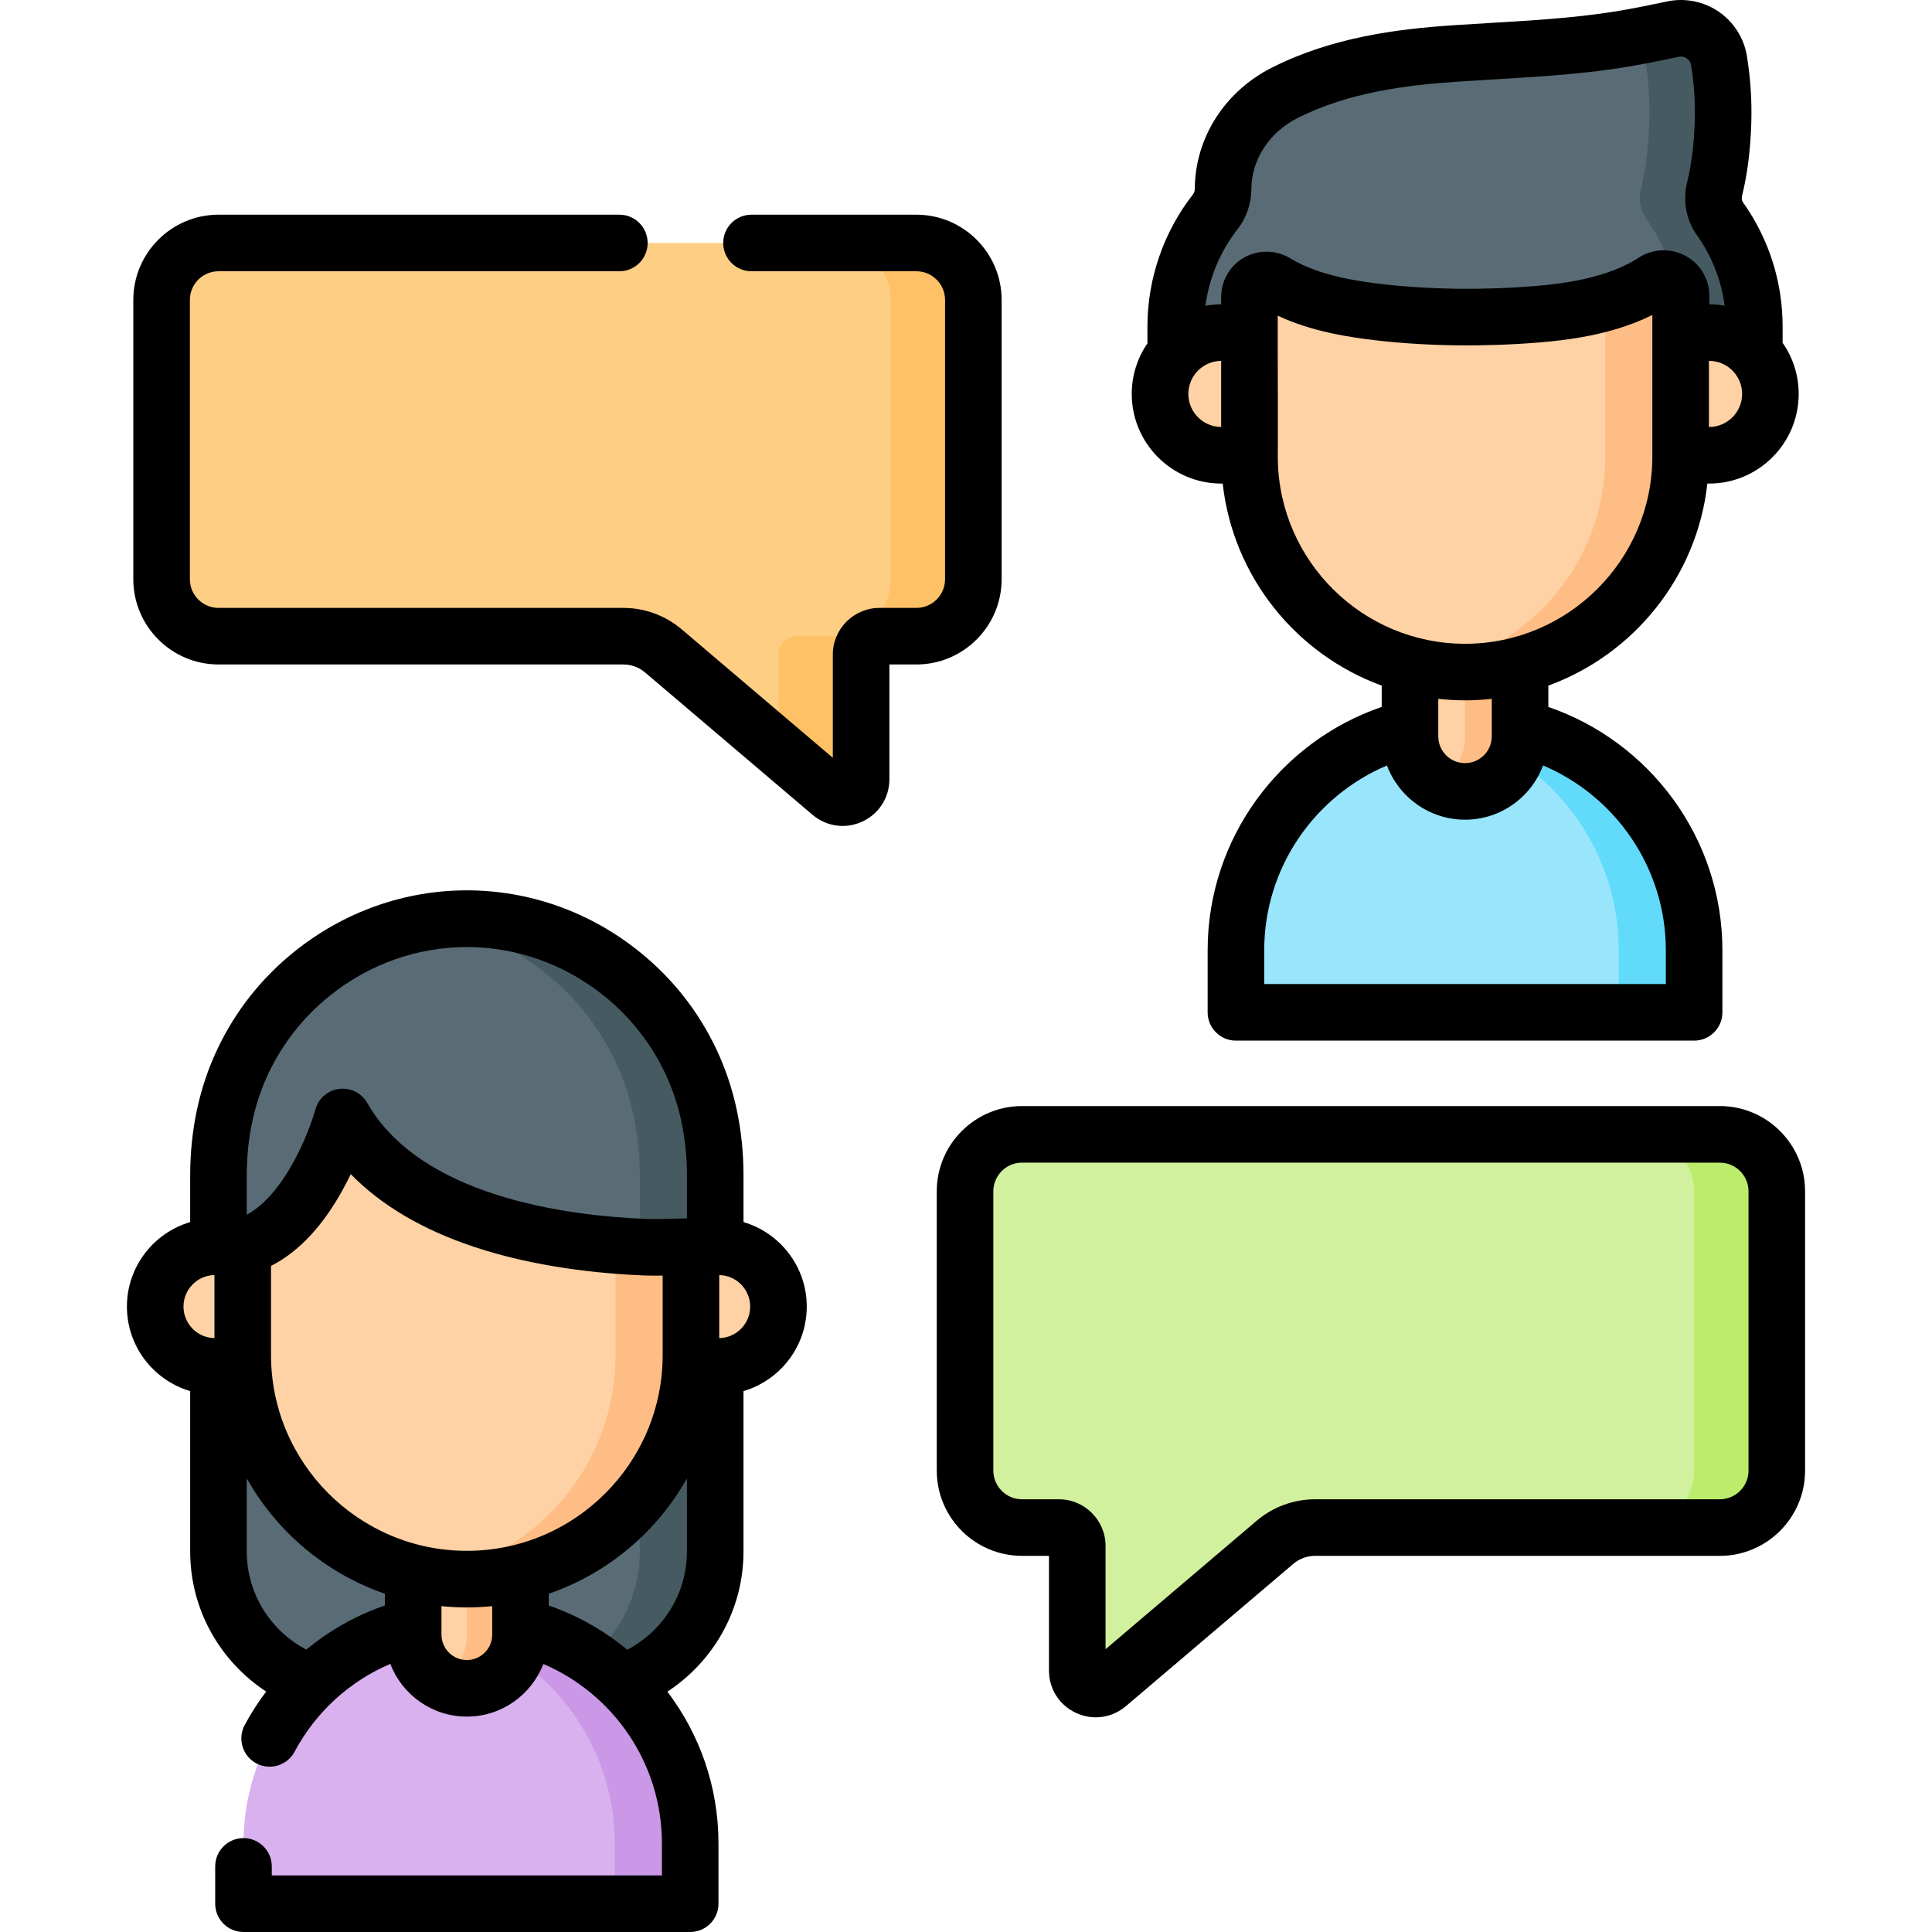 <svg id="Capa_1" enable-background="new 0 0 512 512" height="512" viewBox="0 0 512 512" width="512" xmlns="http://www.w3.org/2000/svg"><g><g><path d="m42.824 79.492v74.004c0 8.341 6.761 15.102 15.102 15.102h107.269c3.888 0 7.649 1.382 10.611 3.9l44.367 37.712c3.166 2.691 8.031.441 8.031-3.714v-33.025c0-2.692 2.182-4.874 4.874-4.874h9.767c8.341 0 15.102-6.761 15.102-15.102v-74.003c0-8.341-6.761-15.102-15.102-15.102h-184.919c-8.341 0-15.102 6.761-15.102 15.102z" fill="#fece85"/></g><g><path d="m470.868 315.715v74.004c0 8.341-6.761 15.102-15.102 15.102h-107.269c-3.888 0-7.649 1.382-10.611 3.9l-44.367 37.712c-3.166 2.691-8.03.441-8.03-3.714v-33.025c0-2.692-2.182-4.874-4.874-4.874h-9.767c-8.341 0-15.102-6.761-15.102-15.102v-74.004c0-8.341 6.761-15.102 15.102-15.102h184.918c8.341.001 15.102 6.763 15.102 15.103z" fill="#d1f19e"/></g><g><path d="m257.949 79.491v74.004c0 8.346-6.767 15.102-15.103 15.102h-9.765c-2.699 0-4.878 2.179-4.878 4.878v33.024c0 4.148-4.868 6.407-8.026 3.708l-13.883-11.804v-24.928c0-2.699 2.179-4.878 4.878-4.878h9.765c8.336 0 15.103-6.757 15.103-15.102v-74.004c0-8.336-6.767-15.103-15.103-15.103h21.909c8.336.001 15.103 6.767 15.103 15.103z" fill="#fec165"/></g><g><path d="m470.865 315.715v74.004c0 8.346-6.757 15.103-15.103 15.103h-21.909c8.346 0 15.103-6.757 15.103-15.103v-74.004c0-8.336-6.757-15.103-15.103-15.103h21.909c8.346.001 15.103 6.767 15.103 15.103z" fill="#bbec6c"/></g><g><path d="m448.959 268.28h-121.426v-16.412c0-33.531 27.182-60.713 60.713-60.713 33.531 0 60.713 27.182 60.713 60.713z" fill="#99e6fc"/></g><g><path d="m448.955 251.867v16.412h-19.99v-16.412c0-16.762-6.797-31.944-17.781-42.929-8.756-8.756-20.17-14.843-32.934-16.952 3.248-.55 6.587-.83 9.995-.83 16.762 0 31.944 6.797 42.929 17.781 10.985 10.985 17.781 26.168 17.781 42.93z" fill="#62dbfb"/></g><g><path d="m388.246 209.73c-8.055 0-14.585-6.53-14.585-14.585v-33.618h29.17v33.618c0 8.055-6.53 14.585-14.585 14.585z" fill="#fed2a4"/></g><g><path d="m402.829 161.526v33.623c0 8.052-6.533 14.585-14.585 14.585-2.649 0-5.15-.707-7.292-1.963 4.359-2.512 7.292-7.229 7.292-12.622v-33.623z" fill="#ffbd86"/></g><g><path d="m388.249 178.101c-31.555 0-57.135-25.58-57.135-57.135v-46.591h57.135 57.135v46.591c.001 31.555-25.58 57.135-57.135 57.135z" fill="#fed2a4"/></g><g><path d="m445.387 74.374v46.587c0 31.564-25.587 57.142-57.142 57.142-3.408 0-6.747-.3-9.995-.869 26.787-4.728 47.147-28.116 47.147-56.272v-46.588z" fill="#ffbd86"/></g><g><path d="m455.783 57.933c-1.614-2.27-2.059-5.153-1.391-7.857 1.421-5.751 2.046-11.843 2.233-17.876.166-5.378-.208-10.793-1.07-16.126-.931-5.76-6.5-9.571-12.207-8.358-3.799.807-7.386 1.511-7.937 1.62-16.806 3.321-32.827 3.684-49.852 4.84-15.495 1.051-31.043 3.353-45.063 10.41-10.035 5.052-16.299 14.837-16.366 25.481v.033c-.012 2.176-.716 4.302-2.057 6.015-6.722 8.587-10.491 19.265-10.491 30.412v22.94h19.429l.101-30.789c.012-3.556 3.9-5.658 6.939-3.811.027.016.053.032.08.048 8.174 4.925 18.346 6.828 27.986 7.902 13.317 1.484 27.542 1.564 40.914.488 6.51-.524 13.05-1.429 19.314-3.33 3.073-.933 6.084-2.09 8.933-3.587 1.069-.563 2.087-1.165 3.055-1.803 3.021-1.989 7.142.12 7.154 3.737v31.144h19.429v-22.94c0-10.372-3.264-20.339-9.133-28.593z" fill="#596c76"/></g><g><path d="m464.917 86.528v22.939h-19.43v-31.145c-.01-1.349-.58-2.489-1.459-3.288-1.479-6.157-4.118-11.954-7.776-17.102-1.609-2.269-2.059-5.147-1.389-7.856 1.419-5.747 2.049-11.844 2.229-17.871.17-5.377-.2-10.795-1.069-16.132-.41-2.519-1.699-4.668-3.518-6.187.969-.18 1.939-.36 2.909-.55.55-.11 4.138-.81 7.936-1.619 5.707-1.209 11.274 2.599 12.204 8.356.87 5.337 1.239 10.755 1.069 16.132-.18 6.027-.81 12.124-2.229 17.871-.67 2.709-.22 5.587 1.389 7.856 5.866 8.256 9.134 18.221 9.134 28.596z" fill="#465a61"/></g><g><path d="m331.217 120.653h-7.533c-8.979 0-16.258-7.279-16.258-16.258 0-8.979 7.279-16.258 16.258-16.258h7.533z" fill="#fed2a4"/></g><g><path d="m445.385 120.653h7.533c8.979 0 16.258-7.279 16.258-16.258 0-8.979-7.279-16.258-16.258-16.258h-7.533z" fill="#fed2a4"/></g><g><path d="m57.896 339.792v71.354c0 20.363 16.507 36.87 36.87 36.87h57.905c20.363 0 36.87-16.507 36.87-36.87v-71.354z" fill="#596c76"/></g><g><path d="m189.543 339.793v71.355c0 20.36-16.512 36.872-36.872 36.872h-19.99c20.36 0 36.872-16.512 36.872-36.872v-71.355z" fill="#465a61"/></g><g><path d="m182.909 504.503h-118.381v-16.001c0-32.69 26.5-59.19 59.19-59.19 32.69 0 59.19 26.5 59.19 59.19v16.001z" fill="#d9b1ee"/></g><g><path d="m182.906 488.5v16.002h-19.99v-16.002c0-16.342-6.627-31.145-17.331-41.849-8.486-8.486-19.52-14.403-31.864-16.492 3.248-.56 6.587-.85 9.995-.85 16.342 0 31.145 6.627 41.859 17.341 10.704 10.706 17.331 25.508 17.331 41.85z" fill="#cb97e7"/></g><g><path d="m123.718 447.421c-7.853 0-14.22-6.366-14.22-14.219v-32.776h28.439v32.776c.001 7.853-6.366 14.219-14.219 14.219z" fill="#fed2a4"/></g><g><path d="m137.936 400.426v32.78c0 7.85-6.369 14.219-14.219 14.219-2.582 0-5.021-.689-7.11-1.914 4.249-2.449 7.11-7.048 7.11-12.306v-32.78h14.219z" fill="#ffbd86"/></g><g><path d="m123.718 418.483c-32.801 0-59.392-26.591-59.392-59.392v-48.431l26.48-15.934 32.912 15.934h59.392v48.431c0 32.801-26.591 59.392-59.392 59.392z" fill="#fed2a4"/></g><g><path d="m183.106 310.658v48.436c0 32.794-26.587 59.391-59.391 59.391-3.408 0-6.747-.29-9.995-.84 28.046-4.748 49.396-29.166 49.396-58.551v-48.436z" fill="#ffbd86"/></g><g><path d="m64.326 362.109h-7.344c-8.754 0-15.85-7.096-15.85-15.85 0-8.754 7.096-15.85 15.85-15.85h7.344z" fill="#fed2a4"/></g><g><path d="m183.11 362.109h7.344c8.754 0 15.85-7.096 15.85-15.85 0-8.754-7.096-15.85-15.85-15.85h-7.344z" fill="#fed2a4"/></g><g><path d="m183.013 281.147c-4.702-9.883-11.149-17.329-18.066-22.933-24.551-19.892-58.271-19.597-82.459 0-6.917 5.604-13.364 13.05-18.066 22.933-4.511 9.483-6.527 19.961-6.527 30.462v18.8h6.431c18.501-5.249 26.48-34.409 26.481-34.409 15.855 27.721 56.428 33.581 80.34 34.528 3.541.14 9.287-.162 11.963-.162h6.431v-18.758c0-10.5-2.016-20.978-6.528-30.461z" fill="#596c76"/></g><g><path d="m189.543 311.607v18.761s0 0-6.437 0c-2.669 0-8.416.3-11.964.16-1.069-.04-1.589-.068-1.589-.068v-18.852c0-10.495-2.019-20.98-6.527-30.455-4.708-9.885-11.154-17.332-18.071-22.939-9.405-7.626-20.17-12.284-31.235-14.023 17.651-2.789 36.162 1.819 51.225 14.023 6.917 5.607 13.363 13.054 18.071 22.939 4.508 9.475 6.527 19.959 6.527 30.454z" fill="#465a61"/></g><g><path d="m323.684 128.15h.343c2.749 24.732 19.51 45.284 42.138 53.542v5.643c-26.806 9.197-46.128 34.648-46.128 64.533v16.412c0 4.14 3.356 7.496 7.496 7.496h121.426c4.141 0 7.496-3.356 7.496-7.496v-16.412c0-29.883-19.324-55.323-46.128-64.521v-5.653c22.631-8.257 39.395-28.81 42.144-53.544h.446c13.098 0 23.754-10.656 23.754-23.755 0-5.034-1.578-9.703-4.26-13.549v-4.321c0-11.868-3.638-23.258-10.52-32.936-.301-.423-.384-1.064-.223-1.715 1.421-5.751 2.222-12.111 2.448-19.443.178-5.773-.213-11.679-1.162-17.553-.769-4.76-3.492-9.054-7.473-11.781-3.98-2.728-8.97-3.718-13.694-2.714-3.436.731-6.697 1.374-7.633 1.559l-.199.039c-12.925 2.555-25.436 3.295-38.68 4.08-3.377.2-6.781.401-10.226.635-14.683.997-31.859 3.106-47.927 11.194-12.555 6.32-20.407 18.632-20.491 32.166-.003.549-.168 1.059-.465 1.438-7.792 9.956-12.084 22.397-12.084 35.032v4.465c-2.62 3.818-4.157 8.435-4.157 13.405.004 13.097 10.66 23.754 23.759 23.754zm117.779 123.718v8.916h-106.433v-8.916c0-22.007 13.435-40.92 32.529-49.009 3.136 8.382 11.225 14.367 20.688 14.367 9.465 0 17.555-5.987 20.69-14.371 19.092 8.089 32.526 27.006 32.526 49.013zm-60.306-56.724v-9.949c2.331.256 4.694.402 7.092.402 2.396 0 4.757-.146 7.085-.401v9.948c0 3.909-3.18 7.089-7.089 7.089-3.908 0-7.088-3.18-7.088-7.089zm56.731-74.49v.312c0 27.371-22.267 49.639-49.639 49.639-27.118 0-49.214-21.861-49.621-48.885.05-.349-.019-32.704-.019-32.704v-5.365c8.879 4.175 18.745 5.731 26.676 6.615 13.352 1.49 27.994 1.666 42.346.51 8.296-.668 14.933-1.821 20.89-3.629 3.453-1.048 6.524-2.255 9.365-3.678v37.185zm23.791-16.259c0 4.831-3.931 8.762-8.761 8.762h-.037v-17.523h.037c4.831 0 8.761 3.93 8.761 8.761zm-133.704-43.66c2.332-2.979 3.629-6.74 3.652-10.622.049-7.84 4.739-15.056 12.239-18.832 13.684-6.888 29.012-8.732 42.201-9.627 3.401-.231 6.762-.43 10.097-.627 13.769-.815 26.773-1.585 40.705-4.338l.192-.038c.962-.19 4.314-.852 7.846-1.602.989-.212 1.743.171 2.104.418.358.246.984.807 1.145 1.804.797 4.933 1.126 9.878.978 14.699-.194 6.263-.854 11.597-2.019 16.311-1.211 4.906-.278 10.008 2.559 13.998 3.99 5.611 6.491 12.003 7.378 18.731-1.323-.233-2.68-.362-4.068-.366v-2.346c-.015-4.398-2.443-8.428-6.34-10.52-3.943-2.117-8.707-1.907-12.432.546-.77.507-1.587.989-2.421 1.428-2.232 1.173-4.725 2.171-7.623 3.05-4.903 1.489-10.54 2.452-17.737 3.031-13.415 1.08-27.067.917-39.483-.466-7.736-.862-17.561-2.422-24.907-6.849-.006-.003-.091-.055-.096-.058-3.733-2.268-8.41-2.357-12.206-.23-3.763 2.108-6.108 6.102-6.123 10.423l-.007 1.991c-1.419.004-2.807.139-4.158.383.986-7.36 3.924-14.415 8.524-20.292zm-4.358 34.902v17.517c-4.801-.036-8.696-3.95-8.696-8.758s3.895-8.723 8.696-8.759z"/><path d="m265.443 153.496v-74.004c0-12.461-10.137-22.598-22.598-22.598h-43.69c-4.141 0-7.496 3.356-7.496 7.496s3.356 7.496 7.496 7.496h43.69c4.194 0 7.606 3.412 7.606 7.606v74.004c0 4.194-3.411 7.606-7.606 7.606h-9.767c-6.821 0-12.371 5.549-12.371 12.37v27.354l-40.046-34.039c-4.313-3.666-9.806-5.685-15.466-5.685h-107.269c-4.194 0-7.606-3.412-7.606-7.606v-74.004c0-4.194 3.411-7.606 7.606-7.606h106.212c4.14 0 7.496-3.356 7.496-7.496s-3.356-7.496-7.496-7.496h-106.212c-12.461 0-22.598 10.138-22.598 22.598v74.004c0 12.461 10.137 22.598 22.598 22.598h107.269c2.106 0 4.15.752 5.756 2.116l44.367 37.712c2.301 1.956 5.116 2.965 7.977 2.965 1.761 0 3.54-.383 5.227-1.163 4.427-2.047 7.178-6.349 7.178-11.227v-30.403h7.145c12.46 0 22.598-10.137 22.598-22.598z"/><path d="m197.037 323.863v-12.254c0-12.232-2.44-23.565-7.254-33.682-4.746-9.975-11.514-18.567-20.116-25.537-27.053-21.919-64.842-21.919-91.897 0-8.602 6.97-15.369 15.561-20.115 25.536-4.814 10.119-7.255 21.451-7.255 33.682v12.255c-9.677 2.85-16.763 11.808-16.763 22.395s7.086 19.546 16.763 22.396v42.492c0 15.528 8.026 29.204 20.141 37.13-2.106 2.784-4.023 5.746-5.7 8.891-1.947 3.653-.565 8.194 3.088 10.141 3.654 1.948 8.193.565 10.142-3.088 5.669-10.632 14.692-18.724 25.367-23.271 3.127 8.158 11.037 13.968 20.282 13.968 9.238 0 17.142-5.801 20.274-13.949 18.453 7.899 31.42 26.225 31.42 47.535v8.505h-103.39v-2.395c0-4.14-3.356-7.496-7.496-7.496-4.141 0-7.496 3.356-7.496 7.496v9.891c0 4.14 3.356 7.496 7.496 7.496h118.381c4.14 0 7.496-3.356 7.496-7.496v-16.001c0-15.094-5.052-29.018-13.542-40.2 12.133-7.924 20.173-21.614 20.173-37.157v-42.492c9.678-2.849 16.764-11.808 16.764-22.396.001-10.587-7.086-19.546-16.763-22.395zm-140.207 30.748c-4.537-.082-8.202-3.797-8.202-8.353 0-4.555 3.665-8.271 8.202-8.352zm45.172 70.854c-7.6 2.613-14.649 6.583-20.825 11.694-9.369-4.914-15.786-14.72-15.786-26.013v-19.355c7.986 14.192 21.002 25.187 36.611 30.562zm28.439 7.736c0 3.707-3.016 6.723-6.723 6.723s-6.723-3.016-6.723-6.723v-7.561c2.212.222 4.454.339 6.723.339s4.511-.117 6.723-.339zm-6.723-22.214c-28.614 0-51.894-23.279-51.896-51.893v-23.617c7.387-3.746 13.852-10.67 19.272-20.668.671-1.239 1.291-2.463 1.861-3.652 8.037 8.24 18.957 14.693 32.625 19.258 16.312 5.449 33.621 7.142 45.267 7.604 1.595.063 3.172.048 4.766.02v21.058c-.002 28.612-23.281 51.89-51.895 51.89zm58.326.159c0 11.312-6.431 21.142-15.825 26.046-6.111-5.066-13.131-9.073-20.785-11.717v-3.122c15.609-5.375 28.624-16.368 36.61-30.56zm0-88.265c-.865.015-1.892.043-2.994.075-2.494.072-5.599.161-7.608.082-21.604-.856-59.963-5.99-74.129-30.759-1.346-2.352-3.841-3.769-6.505-3.769-.31 0-.623.02-.936.059-3.002.376-5.487 2.526-6.294 5.442-1.76 6.35-8.198 22.51-18.188 27.908v-10.31c0-9.985 1.952-19.15 5.801-27.241 3.777-7.939 9.165-14.779 16.016-20.328 21.497-17.416 51.525-17.415 73.02 0 6.851 5.55 12.239 12.39 16.017 20.329 3.849 8.089 5.8 17.255 5.8 27.241zm8.562 31.73v-16.705c4.537.082 8.202 3.797 8.202 8.352 0 4.556-3.665 8.271-8.202 8.353z"/><path d="m455.766 293.117h-184.918c-12.461 0-22.598 10.138-22.598 22.599v74.004c0 12.461 10.137 22.598 22.598 22.598h7.144v30.402c0 4.878 2.75 9.181 7.178 11.228 1.688.78 3.466 1.163 5.228 1.163 2.861 0 5.676-1.01 7.977-2.965l44.367-37.711c1.605-1.365 3.649-2.116 5.756-2.116h107.269c12.461 0 22.598-10.138 22.598-22.598v-74.004c0-12.463-10.138-22.6-22.599-22.6zm7.606 96.603c0 4.194-3.411 7.606-7.606 7.606h-107.268c-5.66 0-11.153 2.019-15.466 5.685l-40.047 34.04v-27.355c0-6.821-5.549-12.37-12.37-12.37h-9.767c-4.194 0-7.605-3.412-7.605-7.606v-74.004c0-4.194 3.411-7.606 7.605-7.606h184.918c4.194 0 7.606 3.412 7.606 7.606z"/></g></g></svg>